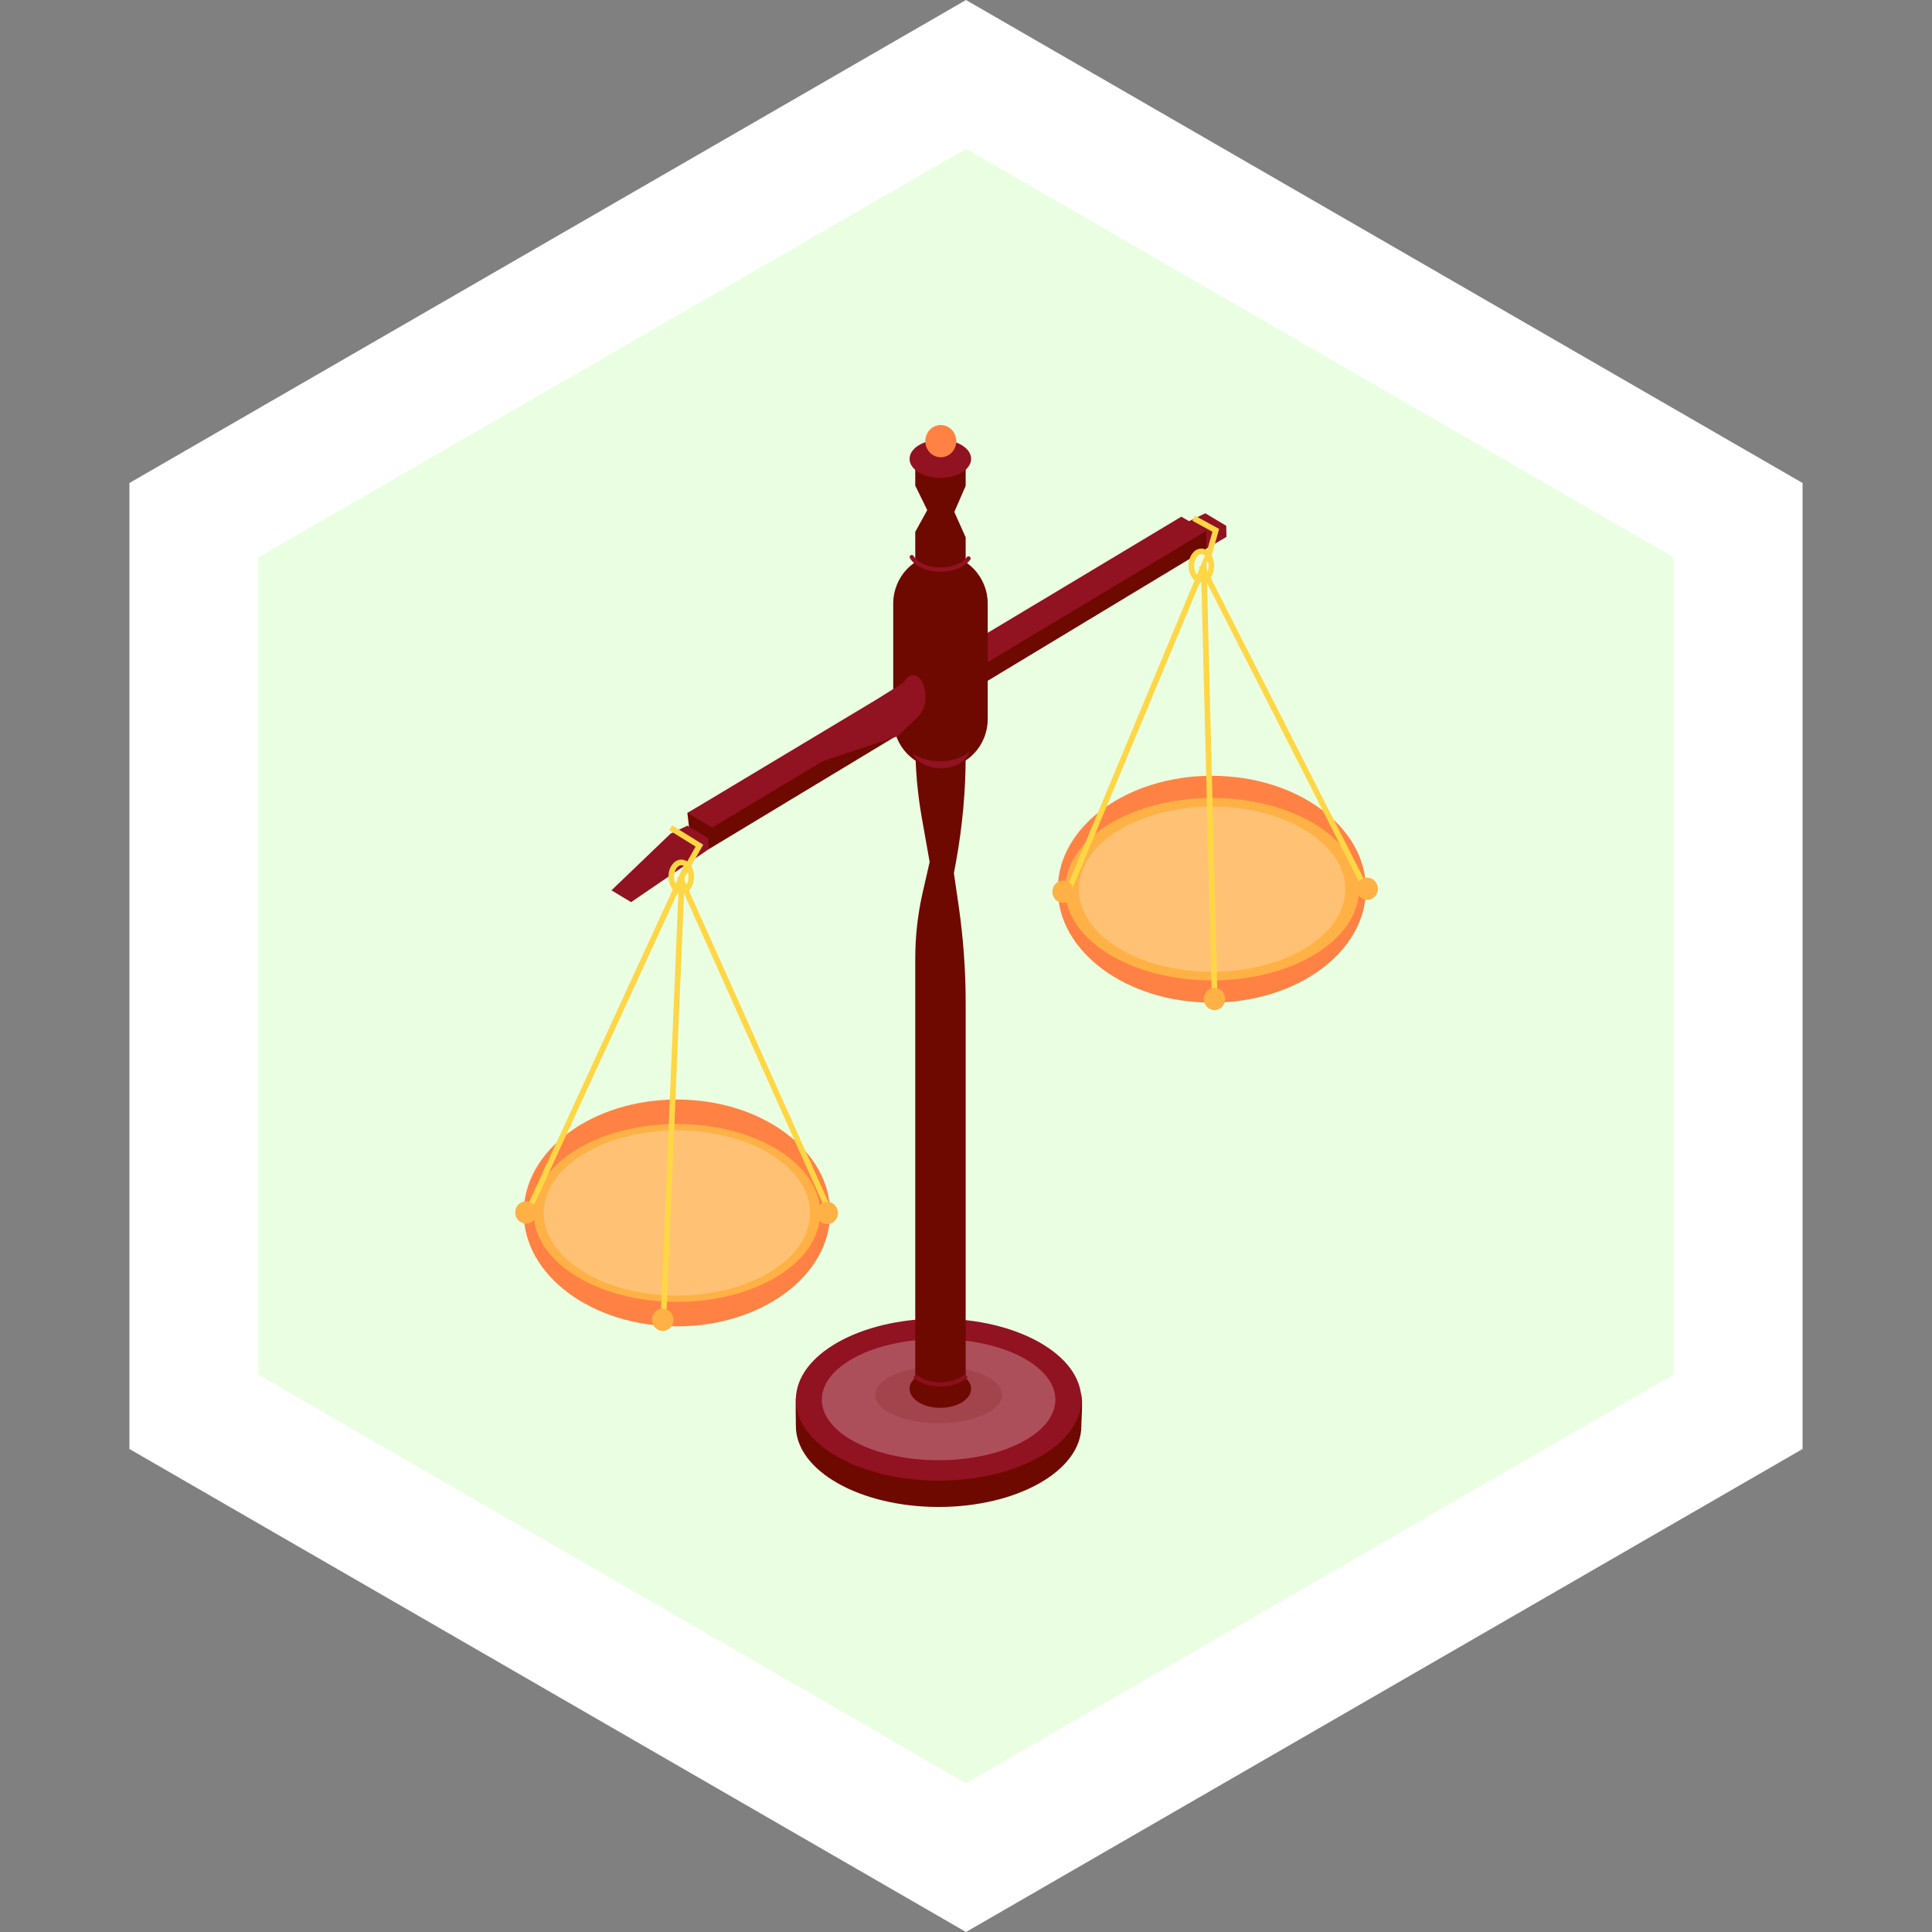 <svg width="150" height="150" viewBox="0 0 150 150" fill="none" xmlns="http://www.w3.org/2000/svg">
<rect x="0" y="0" width="150" height="150" fill="#808080" stroke="none"/>
<path d="M15.048 40.387L75 5.774L134.952 40.387V109.613L75 144.227L15.048 109.613V40.387Z" fill="#EAFFE2" stroke="white" stroke-width="10"/>
<g clip-path="url(#clip0_59_685)">
<path d="M83.955 110.712C83.955 114.182 78.99 117 72.873 117C66.756 117 61.791 114.182 61.791 110.712C61.791 110.501 61.758 108.739 61.791 108.528C62.351 105.357 67.129 104.424 72.873 104.424C78.228 104.424 82.905 105.393 83.938 108.264C84.091 108.669 83.955 110.289 83.955 110.712Z" fill="#6E0900"/>
<path d="M72.873 114.957C78.993 114.957 83.955 112.142 83.955 108.669C83.955 105.196 78.993 102.381 72.873 102.381C66.753 102.381 61.791 105.196 61.791 108.669C61.791 112.142 66.753 114.957 72.873 114.957Z" fill="#911221"/>
<path d="M93.579 39.852L92.275 40.486L92.224 41.842L93.478 42.706L95.223 41.684L95.206 40.821L93.579 39.852Z" fill="#911221"/>
<path opacity="0.26" d="M72.873 113.372C77.88 113.372 81.939 111.266 81.939 108.669C81.939 106.071 77.88 103.966 72.873 103.966C67.866 103.966 63.808 106.071 63.808 108.669C63.808 111.266 67.866 113.372 72.873 113.372Z" fill="white"/>
<path d="M73.008 109.303C74.328 109.303 75.398 108.64 75.398 107.823C75.398 107.006 74.328 106.344 73.008 106.344C71.689 106.344 70.619 107.006 70.619 107.823C70.619 108.64 71.689 109.303 73.008 109.303Z" fill="#6E0900"/>
<path d="M71.06 35.624H74.974V37.721L74.093 39.746L74.974 41.719V58.663C74.974 61.429 74.72 64.176 74.228 66.889L74.059 67.787L74.432 70.341C74.787 72.807 74.974 75.308 74.974 77.809V107.594H71.06V74.445C71.06 72.737 71.246 71.028 71.619 69.373L72.178 66.924L71.568 63.489C71.229 61.57 71.06 59.614 71.06 57.642V41.296L71.992 39.605L71.06 37.703V35.607V35.624Z" fill="#6E0900"/>
<path d="M73.008 37.104C74.328 37.104 75.398 36.442 75.398 35.625C75.398 34.807 74.328 34.145 73.008 34.145C71.689 34.145 70.619 34.807 70.619 35.625C70.619 36.442 71.689 37.104 73.008 37.104Z" fill="#911221"/>
<path d="M94.088 77.845C100.695 77.845 106.051 73.902 106.051 69.038C106.051 64.174 100.695 60.231 94.088 60.231C87.481 60.231 82.125 64.174 82.125 69.038C82.125 73.902 87.481 77.845 94.088 77.845Z" fill="#FF8244"/>
<path d="M52.556 102.979C59.126 102.979 64.452 99.037 64.452 94.173C64.452 89.309 59.126 85.366 52.556 85.366C45.987 85.366 40.661 89.309 40.661 94.173C40.661 99.037 45.987 102.979 52.556 102.979Z" fill="#FF8244"/>
<path d="M53.369 63.12L91.715 41.49L93.647 41.226V42.617L55.013 65.938L53.589 65.022L53.369 63.12Z" fill="#6E0900"/>
<path d="M53.369 63.12L91.715 40.116L93.647 41.226L55.301 64.247L53.369 63.12Z" fill="#911221"/>
<path d="M76.686 46.88C76.686 44.769 75.043 43.058 73.017 43.058C70.991 43.058 69.349 44.769 69.349 46.88V55.81C69.349 57.921 70.991 59.632 73.017 59.632C75.043 59.632 76.686 57.921 76.686 55.81V46.88Z" fill="#6E0900"/>
<path d="M53.37 64.106L52.065 64.722L47.473 69.126L48.998 70.042L55.013 65.938L54.996 65.075L53.37 64.106Z" fill="#911221"/>
<path d="M52.895 69.179C53.325 69.179 53.674 68.682 53.674 68.069C53.674 67.456 53.325 66.96 52.895 66.96C52.464 66.96 52.115 67.456 52.115 68.069C52.115 68.682 52.464 69.179 52.895 69.179Z" stroke="#FFD645" stroke-width="0.44" stroke-miterlimit="10"/>
<path d="M93.275 45.03C93.705 45.03 94.054 44.534 94.054 43.921C94.054 43.308 93.705 42.811 93.275 42.811C92.844 42.811 92.495 43.308 92.495 43.921C92.495 44.534 92.844 45.03 93.275 45.03Z" stroke="#FFD645" stroke-width="0.44" stroke-miterlimit="10"/>
<path d="M52.76 68.051L64.452 94.172" stroke="#FFD645" stroke-width="0.44" stroke-miterlimit="10"/>
<path d="M52.556 101.077C58.695 101.077 63.672 97.986 63.672 94.173C63.672 90.359 58.695 87.268 52.556 87.268C46.417 87.268 41.44 90.359 41.44 94.173C41.44 97.986 46.417 101.077 52.556 101.077Z" fill="#FFB145"/>
<g opacity="0.5">
<path d="M52.556 100.584C58.265 100.584 62.892 97.714 62.892 94.173C62.892 90.632 58.265 87.761 52.556 87.761C46.847 87.761 42.22 90.632 42.22 94.173C42.22 97.714 46.847 100.584 52.556 100.584Z" fill="#FFD3A4"/>
</g>
<path d="M94.105 76.118C100.403 76.118 105.509 72.948 105.509 69.038C105.509 65.127 100.403 61.957 94.105 61.957C87.807 61.957 82.701 65.127 82.701 69.038C82.701 72.948 87.807 76.118 94.105 76.118Z" fill="#FFB145"/>
<g opacity="0.5">
<path d="M94.105 75.449C99.814 75.449 104.441 72.579 104.441 69.038C104.441 65.497 99.814 62.627 94.105 62.627C88.396 62.627 83.769 65.497 83.769 69.038C83.769 72.579 88.396 75.449 94.105 75.449Z" fill="#FFD3A4"/>
</g>
<path d="M93.274 43.921L106.051 69.038" stroke="#FFD645" stroke-width="0.44" stroke-miterlimit="10"/>
<path d="M94.291 77.088L93.461 43.921L82.752 69.637" stroke="#FFD645" stroke-width="0.44" stroke-miterlimit="10"/>
<path d="M51.488 102.891L52.946 68.051L40.694 94.701" stroke="#FFD645" stroke-width="0.44" stroke-miterlimit="10"/>
<path d="M70.891 55.757C71.424 55.757 71.856 55.008 71.856 54.084C71.856 53.16 71.424 52.411 70.891 52.411C70.357 52.411 69.925 53.16 69.925 54.084C69.925 55.008 70.357 55.757 70.891 55.757Z" fill="#911221"/>
<path d="M68.705 53.908L71.06 52.428L71.399 55.511L69.722 57.149L57.335 61.27L68.705 53.908Z" fill="#911221"/>
<path d="M52.065 64.265L54.301 65.656L52.946 68.052" stroke="#FFD645" stroke-width="0.44" stroke-miterlimit="10"/>
<path d="M92.682 40.239L94.393 41.173L93.698 43.639" stroke="#FFD645" stroke-width="0.44" stroke-miterlimit="10"/>
<path d="M75.195 43.357C74.822 43.868 73.992 44.22 73.026 44.22C71.992 44.22 71.128 43.815 70.789 43.252" stroke="#911221" stroke-width="0.33" stroke-miterlimit="10" stroke-linecap="round"/>
<path d="M75.025 106.802C74.601 107.207 73.856 107.489 73.008 107.489C72.161 107.489 71.449 107.224 71.009 106.819" stroke="#911221" stroke-width="0.33" stroke-miterlimit="10"/>
<path d="M75.296 58.329C74.652 60.055 71.687 60.072 70.856 58.522C72.178 59.315 74.093 59.35 75.296 58.329Z" fill="#911221"/>
<path d="M40.83 95.001C41.289 95.001 41.661 94.614 41.661 94.138C41.661 93.661 41.289 93.274 40.83 93.274C40.372 93.274 40 93.661 40 94.138C40 94.614 40.372 95.001 40.83 95.001Z" fill="#FFB145"/>
<path d="M51.454 103.332C51.913 103.332 52.285 102.945 52.285 102.469C52.285 101.992 51.913 101.605 51.454 101.605C50.996 101.605 50.624 101.992 50.624 102.469C50.624 102.945 50.996 103.332 51.454 103.332Z" fill="#FFB145"/>
<path d="M64.231 95.036C64.689 95.036 65.061 94.649 65.061 94.173C65.061 93.696 64.689 93.31 64.231 93.31C63.772 93.31 63.4 93.696 63.4 94.173C63.4 94.649 63.772 95.036 64.231 95.036Z" fill="#FFB145"/>
<path d="M82.531 70.095C82.99 70.095 83.362 69.708 83.362 69.232C83.362 68.755 82.99 68.369 82.531 68.369C82.073 68.369 81.701 68.755 81.701 69.232C81.701 69.708 82.073 70.095 82.531 70.095Z" fill="#FFB145"/>
<path d="M94.291 78.426C94.75 78.426 95.121 78.039 95.121 77.563C95.121 77.086 94.75 76.7 94.291 76.7C93.833 76.7 93.461 77.086 93.461 77.563C93.461 78.039 93.833 78.426 94.291 78.426Z" fill="#FFB145"/>
<path d="M106.153 69.866C106.611 69.866 106.983 69.479 106.983 69.003C106.983 68.526 106.611 68.14 106.153 68.14C105.694 68.14 105.322 68.526 105.322 69.003C105.322 69.479 105.694 69.866 106.153 69.866Z" fill="#FFB145"/>
<path opacity="0.15" d="M72.873 110.501C75.597 110.501 77.804 109.515 77.804 108.299C77.804 107.083 75.597 106.097 72.873 106.097C70.15 106.097 67.942 107.083 67.942 108.299C67.942 109.515 70.15 110.501 72.873 110.501Z" fill="#6E0900"/>
<path d="M73.043 35.501C73.707 35.501 74.246 34.941 74.246 34.251C74.246 33.56 73.707 33 73.043 33C72.379 33 71.84 33.56 71.84 34.251C71.84 34.941 72.379 35.501 73.043 35.501Z" fill="#FF8244"/>
</g>
<defs>
<clipPath id="clip0_59_685">
<rect width="67" height="84" fill="white" transform="translate(40 33)"/>
</clipPath>
</defs>
</svg>
